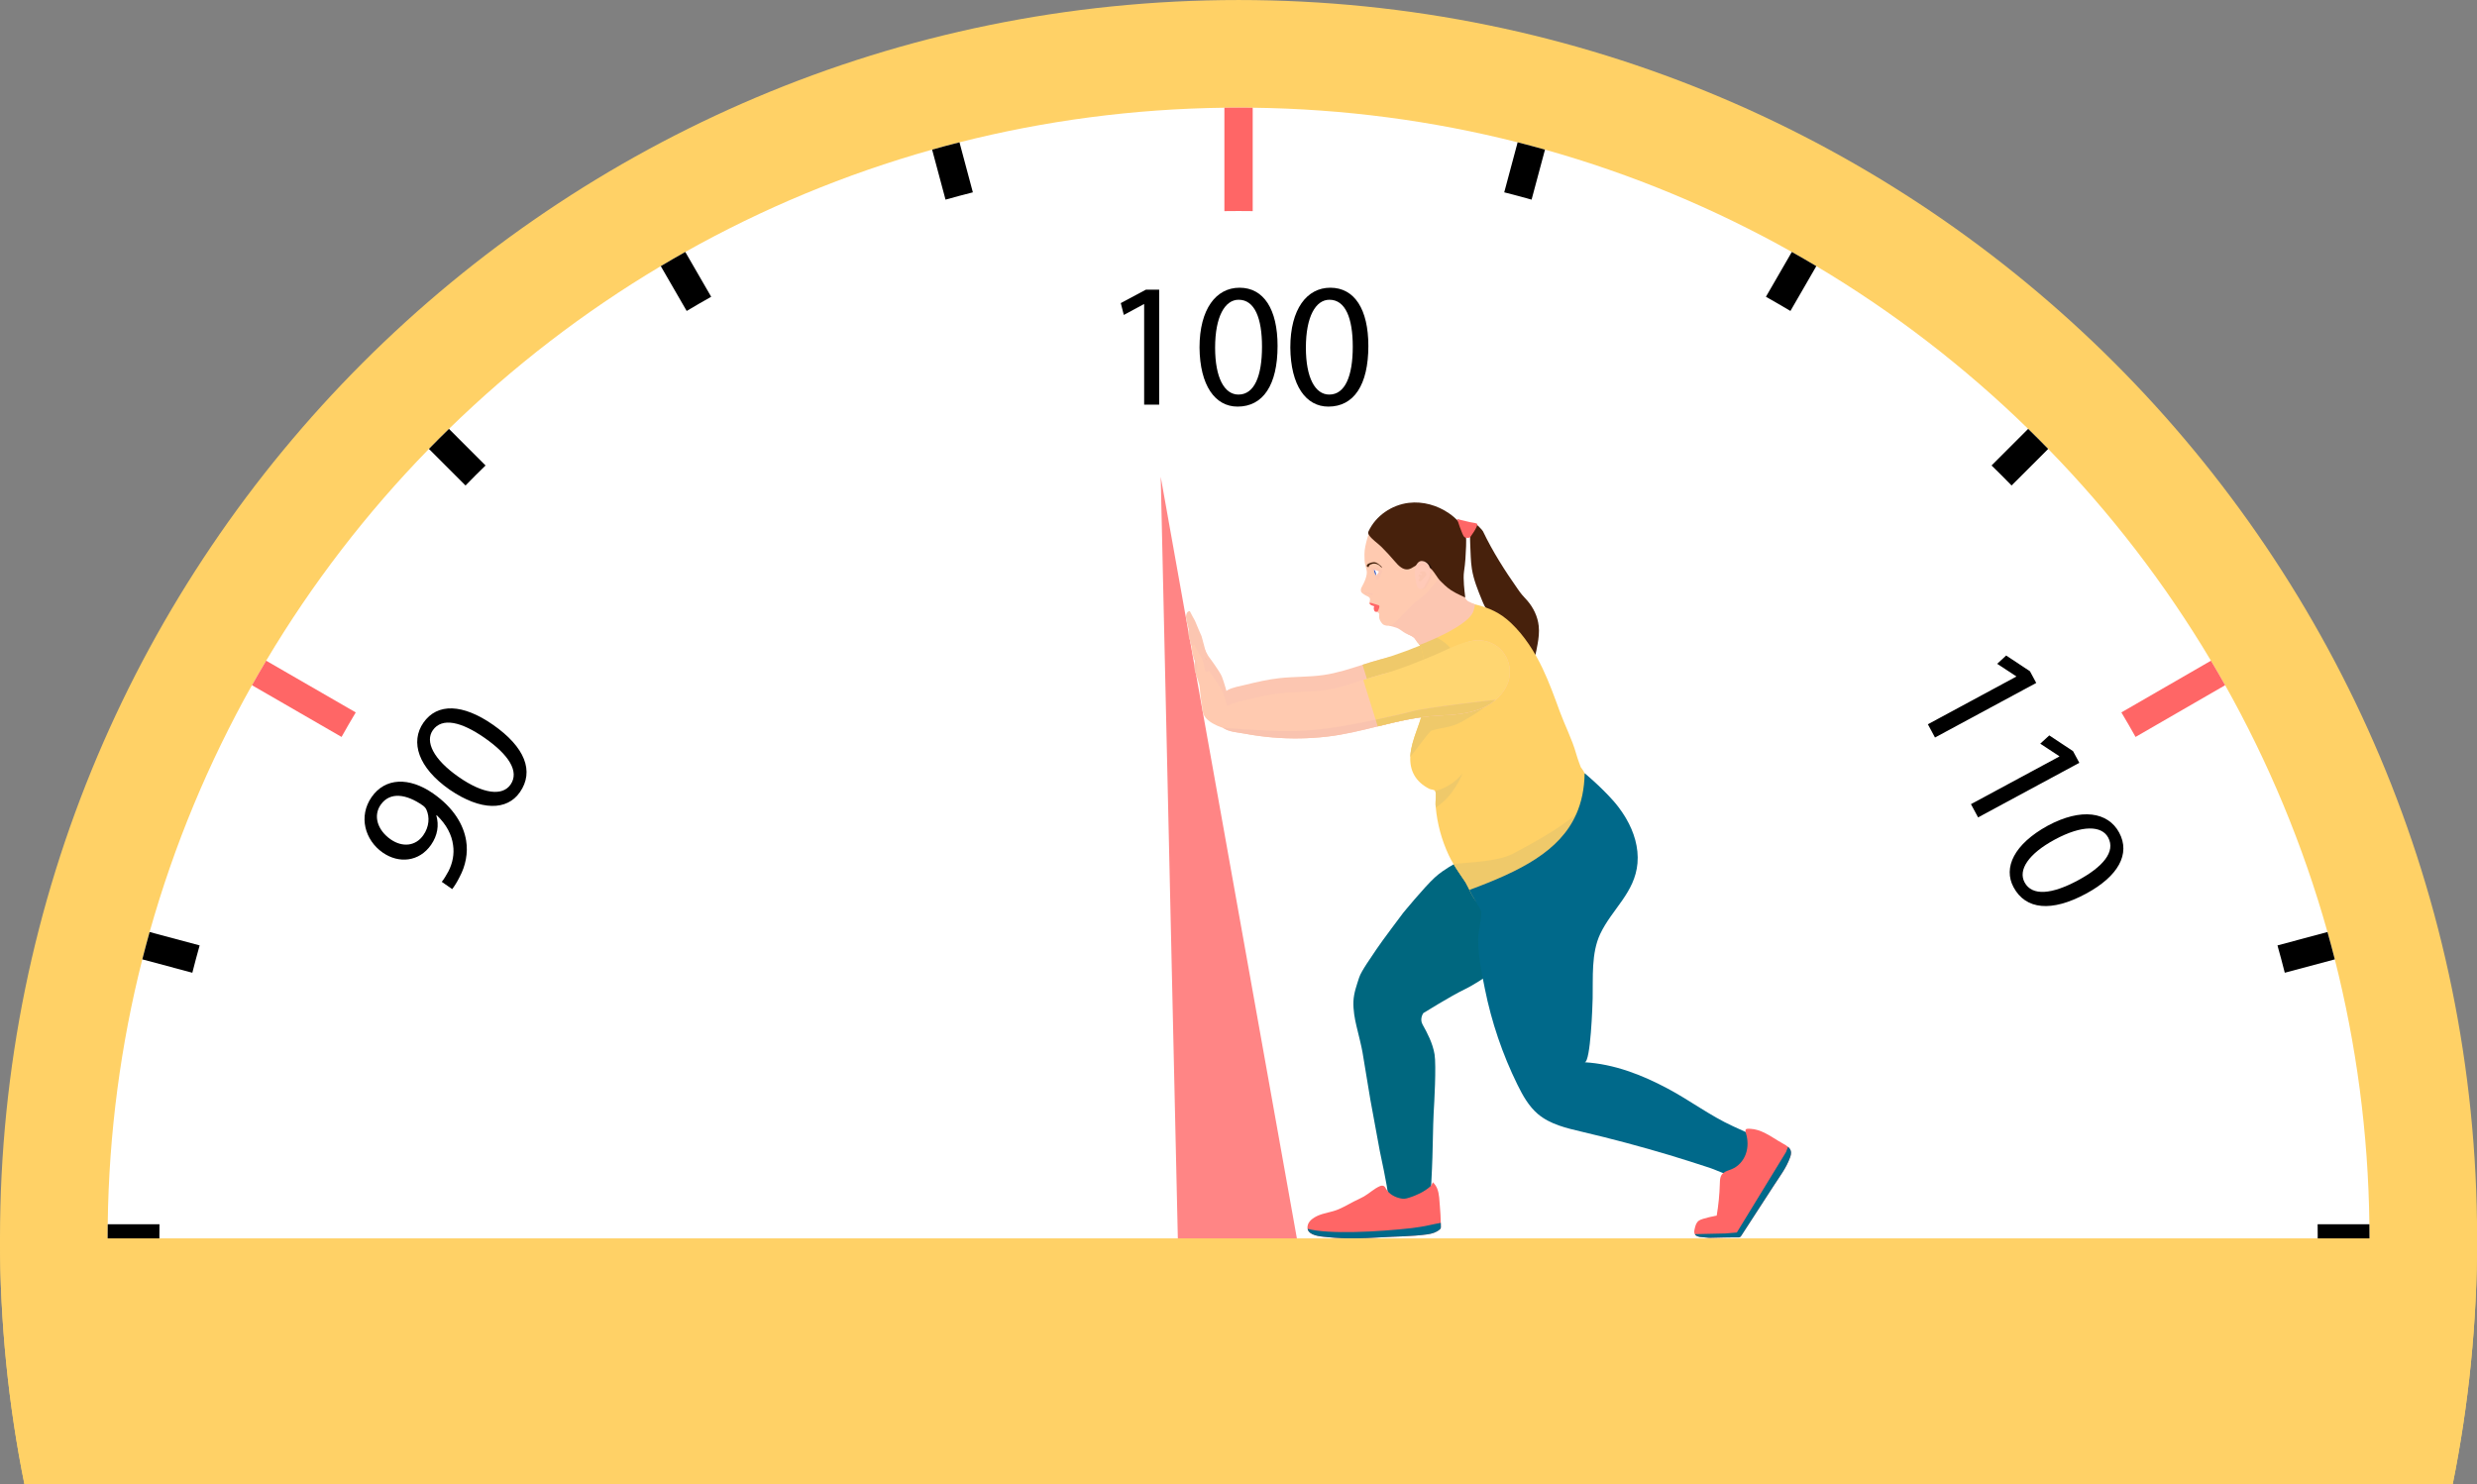<?xml version="1.0" encoding="UTF-8"?><svg xmlns="http://www.w3.org/2000/svg" xmlns:xlink="http://www.w3.org/1999/xlink" height="290.6" preserveAspectRatio="xMidYMid meet" version="1.0" viewBox="0.0 0.0 484.9 290.6" width="484.9" zoomAndPan="magnify"><rect x="0.0" y="0.0" width="484.9" height="290.6" fill="#808080" stroke="none"/><defs><clipPath id="a"><path d="M 0 0 L 484.922 0 L 484.922 290.648 L 0 290.648 Z M 0 0"/></clipPath><clipPath id="b"><path d="M 21 21 L 464 21 L 464 290.648 L 21 290.648 Z M 21 21"/></clipPath><clipPath id="c"><path d="M 0 242 L 484.922 242 L 484.922 290.648 L 0 290.648 Z M 0 242"/></clipPath></defs><g><g clip-path="url(#a)"><path d="M 242.461 0.004 C 108.555 0.004 0 108.559 0 242.465 C 0 258.965 1.648 275.078 4.789 290.648 L 480.133 290.648 C 483.273 275.078 484.922 258.965 484.922 242.465 C 484.922 108.559 376.367 0.004 242.461 0.004" fill="#ffd166"/></g><g clip-path="url(#b)"><path d="M 463.852 242.465 C 463.852 243.391 463.848 244.312 463.836 245.234 C 463.645 260.812 461.844 276.008 458.594 290.648 L 26.328 290.648 C 23.078 276.008 21.277 260.812 21.086 245.234 C 21.074 244.312 21.07 243.391 21.07 242.465 C 21.07 241.539 21.074 240.613 21.086 239.691 C 21.305 221.816 23.645 204.449 27.859 187.832 C 28.316 186.039 28.793 184.254 29.289 182.477 C 34.074 165.453 40.84 149.258 49.324 134.156 C 50.23 132.547 51.156 130.945 52.102 129.359 C 61.074 114.285 71.789 100.371 83.965 87.891 C 85.254 86.566 86.562 85.258 87.887 83.969 C 100.367 71.793 114.281 61.078 129.355 52.105 C 130.941 51.16 132.543 50.234 134.152 49.328 C 149.254 40.844 165.449 34.078 182.473 29.297 C 184.25 28.797 186.035 28.32 187.828 27.863 C 204.445 23.648 221.812 21.309 239.688 21.09 C 240.609 21.078 241.535 21.07 242.461 21.07 C 243.387 21.07 244.309 21.078 245.23 21.09 C 263.109 21.309 280.477 23.648 297.094 27.863 C 298.887 28.32 300.672 28.797 302.449 29.297 C 319.473 34.078 335.668 40.844 350.77 49.328 C 352.379 50.234 353.98 51.16 355.566 52.105 C 370.637 61.078 384.555 71.793 397.035 83.969 C 398.359 85.258 399.668 86.566 400.957 87.891 C 413.133 100.371 423.848 114.285 432.82 129.359 C 433.766 130.945 434.691 132.547 435.598 134.156 C 444.082 149.258 450.848 165.453 455.629 182.477 C 456.129 184.254 456.605 186.039 457.062 187.832 C 461.277 204.449 463.617 221.816 463.836 239.691 C 463.848 240.613 463.852 241.539 463.852 242.465" fill="#fff"/></g><g><path d="M 227.223 93.355 L 230.742 249.863 L 255.074 249.148 Z M 227.223 93.355" fill="#ff8585"/></g><g><path d="M 241.477 137.531 C 241.445 137.68 239.203 139.215 239.203 139.215 C 239.203 139.215 236.367 138.828 235.598 136.703 C 234.828 134.574 234.801 132.215 234.695 131.461 C 234.594 130.707 233.867 129.008 233.867 129.008 L 236.09 128.27 L 236.488 128.363 C 236.488 128.363 238.789 131.445 239.203 132.48 C 239.617 133.512 240.234 135.801 240.234 135.801 L 241.477 137.531" fill="#fcc6b1"/></g><g><path d="M 234.414 129.547 C 234.379 129.527 233.883 129.406 233.762 129.09 C 233.641 128.773 233.352 127.977 233.418 127.352 C 233.484 126.727 233.59 125.594 233.539 125.328 C 233.492 125.062 232.66 123.223 232.629 122.977 C 232.594 122.727 232.133 121.086 232.172 120.688 C 232.211 120.289 232.352 119.922 232.527 119.789 C 232.703 119.656 232.914 119.645 232.914 119.645 C 232.914 119.645 233.32 120.395 233.473 120.719 C 233.629 121.047 233.918 121.441 234.027 121.773 C 234.141 122.105 235.219 124.57 235.219 124.57 C 235.219 124.57 236.133 127.867 236.09 127.922 C 236.047 127.977 234.805 129.172 234.793 129.219 C 234.781 129.262 234.414 129.547 234.414 129.547" fill="#fcc6b1"/></g><g><path d="M 234.348 129.207 L 234.066 129.438 C 234.066 129.438 233.75 128.496 233.785 127.777 C 233.816 127.059 233.684 126.359 233.539 125.727 C 233.398 125.098 232.965 123.367 232.664 122.535 C 232.367 121.707 232.211 121.152 232.477 120.719 C 232.742 120.289 232.926 120.422 232.941 120.426 C 232.961 120.434 233.184 120.93 233.344 121.316 C 233.508 121.707 233.797 122.145 234.016 122.555 C 234.238 122.965 235.191 124.867 235.191 124.867 C 235.191 124.867 235.652 126.773 235.723 126.902 C 235.797 127.031 236.488 128.348 236.488 128.363 C 236.488 128.383 234.348 129.207 234.348 129.207" fill="#fcc6b1"/></g><g><path d="M 295.414 129.004 C 295.199 131.969 292.832 134.426 290.117 135.621 C 287.398 136.816 284.355 136.992 281.391 137.141 C 277.352 137.348 273.457 138.293 269.555 139.254 C 266.27 140.059 262.98 140.875 259.594 141.262 C 256.07 141.664 252.504 141.719 248.969 141.418 C 247.129 141.262 245.301 141.012 243.488 140.668 C 241.566 140.305 237.695 140.262 238.918 137.184 C 239.266 136.309 239.469 135.609 240.281 135.137 C 241.23 134.582 242.84 134.312 243.914 134.051 C 246.07 133.52 248.238 133.02 250.441 132.777 C 253.336 132.453 256.273 132.578 259.156 132.152 C 261.738 131.773 264.23 130.961 266.727 130.16 C 267.898 129.785 269.074 129.414 270.266 129.094 C 273.629 128.188 277.184 127.73 280.422 126.406 C 283.184 125.277 285.406 122.832 288.457 122.434 C 290.266 122.195 292.168 122.812 293.496 124.066 C 294.82 125.32 295.547 127.184 295.414 129.004" fill="#fcc6b1"/></g><g><path d="M 234.523 125.277 C 234.133 124.672 233.703 124.082 233.43 123.418 C 233.207 123.359 232.977 123.543 232.906 123.762 C 232.836 123.984 232.883 124.223 232.945 124.445 C 233.078 124.926 233.273 125.395 233.52 125.828 C 233.707 126.16 233.926 126.477 234.047 126.836 C 234.219 127.344 234.184 127.891 234.113 128.414 C 234.074 128.723 233.949 129.336 234.141 129.617 C 234.293 129.848 236.188 129.152 236.188 129.152 C 236.125 129.176 235.715 128.336 235.68 128.242 C 235.496 127.789 235.449 127.301 235.312 126.836 C 235.141 126.273 234.844 125.77 234.523 125.277" fill="#efbda5"/></g><g><path d="M 295.414 129.004 C 295.199 131.969 292.832 134.426 290.117 135.621 C 287.398 136.816 284.355 136.992 281.391 137.141 C 277.352 137.348 273.457 138.293 269.555 139.254 L 266.727 130.16 C 267.898 129.785 269.074 129.414 270.266 129.094 C 273.629 128.188 277 126.801 280.238 125.477 C 282.996 124.348 285.406 122.832 288.457 122.434 C 290.266 122.195 292.168 122.812 293.496 124.066 C 294.82 125.32 295.547 127.184 295.414 129.004" fill="#efc96a"/></g><g><path d="M 300.992 126.16 C 300.992 126.168 300.988 126.176 300.988 126.184 C 300.945 126.43 300.605 128.344 300.5 128.281 C 299.086 127.426 298.246 126.191 297.273 124.902 C 296.086 123.324 294.738 121.816 293.035 120.777 C 292.438 120.41 291.789 120.098 291.297 119.598 C 291.016 119.309 290.797 118.977 290.609 118.621 C 290.434 118.285 290.285 117.926 290.141 117.574 C 289.312 115.562 288.477 113.531 288.137 111.383 C 287.887 109.82 287.906 108.23 287.816 106.656 C 287.777 105.957 287.738 105.078 287.887 104.41 C 287.988 103.977 288.027 103.605 288.191 103.188 L 289.02 102.648 C 289.02 102.648 290.141 103.672 290.312 104.027 C 292.203 107.992 294.617 111.773 297.141 115.359 C 297.398 115.73 297.66 116.098 297.949 116.441 C 298.281 116.84 298.648 117.203 298.988 117.594 C 300.188 118.984 301.02 120.719 301.219 122.547 C 301.352 123.758 301.211 124.973 300.992 126.16" fill="#47210c"/></g><g><path d="M 297.672 175.625 L 291.527 190.754 C 291.527 190.754 289.891 191.98 287.859 193.105 C 287.637 193.23 287.406 193.352 287.176 193.473 C 286.984 193.574 286.789 193.668 286.594 193.766 C 284.023 195.008 278.645 198.344 278.645 198.344 C 278.645 198.344 277.832 199.445 278.496 200.617 C 279.352 202.125 280.477 204.254 280.832 206.438 C 281.184 208.625 280.77 216.102 280.652 217.93 C 280.535 219.766 280.445 227.004 280.328 228.773 C 280.211 230.547 280.098 234.527 280.031 234.625 C 278.512 236.855 271.688 235.238 271.703 233.969 C 271.719 232.695 270.105 225.422 270.105 225.332 C 270.105 225.242 268.262 215.305 268.262 215.305 C 268.262 215.305 266.887 207.031 266.723 206.012 C 266.562 204.992 265.867 202.23 265.543 200.887 C 265.215 199.539 264.879 197.711 264.949 196.039 C 265.023 194.371 265.629 192.773 266.059 191.414 C 266.488 190.055 268.645 187.117 269.484 185.816 C 270.328 184.516 274.656 178.77 274.656 178.77 C 274.656 178.77 278.809 173.703 280.848 171.828 C 281.32 171.391 281.844 170.98 282.367 170.609 C 284.086 169.387 285.797 168.578 285.797 168.578 L 290.137 169.156 L 297.672 175.625" fill="#00677f"/></g><g><path d="M 310.789 154.383 C 310.504 156.383 309.977 158.941 309.363 161.57 C 307.887 167.918 305.926 174.664 305.785 174.875 C 305.52 175.273 293.152 177.07 293.152 177.07 C 293.152 177.07 289.262 176.602 289.25 176.598 C 288.625 176.523 287.293 173.359 286.918 172.797 C 286.918 172.797 286.918 172.793 286.914 172.789 C 286.867 172.719 286.82 172.648 286.773 172.578 C 286.008 171.43 285.227 170.332 284.531 169.16 C 284.191 168.59 283.871 168 283.582 167.379 C 282.215 164.453 281.355 161.289 281.066 158.074 C 281.047 157.879 281.031 157.68 281.02 157.484 C 280.98 156.93 281.242 155.305 280.945 154.875 C 280.719 154.543 280.148 154.625 279.805 154.449 C 277.137 153.078 275.961 150.953 276.078 148.188 C 276.094 147.719 276.152 147.234 276.246 146.73 C 276.312 146.355 276.398 145.984 276.496 145.617 C 276.98 143.781 277.758 142.016 278.285 140.184 C 278.297 140.148 278.305 140.121 278.312 140.09 C 278.535 139.301 278.711 138.477 278.844 137.629 C 278.996 136.66 279.086 135.668 279.121 134.664 C 279.219 132.031 278.922 129.336 278.25 126.953 C 278.129 126.531 277.883 126.176 277.68 125.934 L 277.676 125.934 C 277.504 125.727 277.359 125.605 277.359 125.605 L 277.414 125.484 L 278.223 123.605 L 279.188 121.367 L 279.98 119.52 L 281.875 119.164 L 287.656 118.074 C 288.039 118.156 288.414 118.242 288.773 118.332 C 291.504 119.004 293.645 119.926 295.824 122 C 298.457 124.504 300.438 127.637 301.988 130.898 C 303.281 133.621 304.305 136.453 305.336 139.281 C 306.34 142.031 307.766 144.766 308.551 147.574 C 308.859 148.68 309.461 150.219 309.461 150.219 C 309.461 150.219 311.109 152.129 310.789 154.383" fill="#ffd166"/></g><g><path d="M 283.488 134.012 C 282.93 134.223 280.914 134.473 279.121 134.664 C 279.219 132.031 278.922 129.336 278.25 126.953 C 278.129 126.531 277.883 126.176 277.68 125.934 L 277.676 125.934 C 277.504 125.727 277.359 125.605 277.359 125.605 L 277.414 125.484 L 278.223 123.605 C 280.594 124.328 283.73 125.637 285.039 128.605 C 286.859 132.727 284.555 133.613 283.488 134.012" fill="#efc96a"/></g><g><path d="M 309.363 161.57 C 307.887 167.918 289.262 176.602 289.25 176.598 C 288.625 176.523 287.293 173.359 286.918 172.797 C 286.918 172.797 286.918 172.793 286.914 172.789 C 286.867 172.719 286.82 172.648 286.773 172.578 C 286.008 171.43 285.227 170.332 284.531 169.16 C 287.773 168.816 293.094 168.734 296.141 167.16 C 305.402 162.375 308.574 159.402 308.574 159.402 C 308.574 159.402 308.93 160.266 309.363 161.57" fill="#efc96a"/></g><g><path d="M 288.773 118.332 C 288.703 118.699 288.598 119.121 288.453 119.609 C 287.898 121.469 284.164 123.512 281.301 124.84 C 279.426 125.707 277.926 126.266 277.926 126.266 L 277.676 125.934 C 277.504 125.727 277.359 125.605 277.359 125.605 C 277.359 125.605 277.359 125.605 277.004 125.09 C 276.695 124.641 276.125 124.422 275.613 124.203 C 275.98 123.914 276.387 123.594 276.812 123.258 C 277.578 122.648 278.406 121.992 279.188 121.367 C 280.289 120.484 281.289 119.668 281.875 119.164 C 282.156 118.922 282.344 118.75 282.398 118.68 C 282.648 118.344 284.93 117.414 286.668 116.742 C 286.672 116.758 286.68 116.777 286.684 116.793 C 286.695 116.82 286.703 116.848 286.715 116.875 C 287.031 117.723 287.781 117.891 287.781 117.891 C 287.781 117.891 288.414 118.242 288.773 118.332" fill="#fcc6b1"/></g><g><path d="M 339.652 230.223 C 339.148 230.223 338.586 230.098 338.004 229.91 C 336.844 229.547 335.617 228.945 334.68 228.645 C 332.066 227.793 329.449 226.945 326.816 226.156 C 321.16 224.465 315.457 222.941 309.711 221.594 C 306.664 220.879 303.48 220.148 301.086 218.137 C 299.281 216.613 298.098 214.492 297.055 212.371 C 294.129 206.43 291.984 200.098 290.68 193.605 C 290.055 190.504 289.359 187.148 289.375 183.977 C 289.383 182.203 289.992 180.406 289.988 178.637 C 289.988 178.449 289.785 178.031 289.496 177.523 C 289.164 176.938 288.719 176.23 288.355 175.617 C 287.914 174.871 287.66 174.238 287.66 174.238 C 297.617 170.555 305.352 166.688 308.574 159.402 C 309.59 157.102 310.16 154.465 310.211 151.387 C 310.211 151.387 313.238 153.871 315.84 156.805 C 317.281 158.434 318.133 159.922 318.32 160.238 C 319.879 162.883 320.824 165.961 320.555 169.016 C 320.047 174.773 315.574 177.977 313.27 182.836 C 311.48 186.605 311.867 191.375 311.781 195.453 C 311.758 196.574 311.395 208.047 310.207 207.98 C 315.973 208.32 321.434 210.441 326.48 213.137 C 330.82 215.445 334.781 218.457 339.238 220.496 C 339.258 220.504 342.871 222.156 342.871 222.156 C 344.023 226.676 339.742 230.223 339.652 230.223" fill="#00698a"/></g><g><path d="M 287.656 118.074 C 287.133 118.27 286.609 118.453 286.09 118.656 C 285.18 119.012 284.32 119.59 283.445 120.035 C 282.922 120.301 282.395 120.559 281.898 120.871 C 280.812 121.555 279.91 122.477 279.039 123.41 C 278.934 123.527 278.828 123.645 278.723 123.766 C 278.422 124.113 278.141 124.477 277.871 124.855 C 277.84 124.898 277.539 125.281 277.414 125.484 C 277.371 125.547 277.352 125.594 277.359 125.605 C 277.359 125.605 277.359 125.605 277.004 125.09 C 276.695 124.641 276.125 124.422 275.613 124.203 C 275.496 124.156 275.387 124.109 275.281 124.059 C 274.586 123.723 274.094 123.16 273.348 122.902 C 272.879 122.742 272.395 122.613 271.91 122.504 C 271.91 122.504 271.875 122.387 271.828 122.234 C 271.746 121.965 271.629 121.59 271.598 121.559 L 280.727 113.094 L 281.789 111.75 L 284.492 114.055 C 284.492 114.055 286.32 115.809 286.668 116.742 C 286.672 116.758 286.68 116.777 286.684 116.793 C 286.695 116.82 286.703 116.848 286.715 116.875 C 287.023 117.734 287.656 118.074 287.656 118.074" fill="#fcc6b1"/></g><g><path d="M 292.617 136.316 C 292.559 136.672 291.254 138.562 285.992 141.391 C 283.953 142.488 282.547 142.359 280.254 143.031 C 279.777 143.172 277.434 146.59 276.078 148.188 C 276.094 147.719 276.152 147.234 276.246 146.73 C 276.312 146.355 276.398 145.984 276.496 145.617 C 276.98 143.781 277.758 142.016 278.285 140.184 C 278.297 140.148 278.305 140.121 278.312 140.09 C 278.535 139.301 278.711 138.477 278.844 137.629 C 281.141 136.711 283.586 135.863 284.613 135.945 C 286.797 136.125 292.617 136.316 292.617 136.316" fill="#efc96a"/></g><g><path d="M 269.664 104.477 L 268.102 104.41 C 268.102 104.41 267.891 104.52 267.648 105.441 C 267.402 106.359 267.082 107.566 267.105 108.574 C 267.129 109.582 267.113 110.035 267.27 110.621 C 267.426 111.211 267.652 111.82 267.547 112.418 C 267.438 113.016 267.293 113.504 266.961 114.191 C 266.629 114.879 266.406 115.18 266.406 115.41 C 266.406 115.645 266.363 115.902 266.738 116.191 C 267.113 116.477 267.488 116.656 267.5 116.656 C 267.512 116.656 268.004 116.863 268.109 117.051 C 268.215 117.238 268.219 117.406 268.164 117.629 C 268.109 117.855 268.047 117.977 268.098 118.113 C 268.148 118.246 268.879 118.52 268.879 118.52 C 268.879 118.52 269.539 119.051 269.539 119.07 C 269.539 119.09 269.508 119.793 269.508 119.793 C 269.508 119.793 269.934 119.957 269.988 120.172 C 270.043 120.387 269.906 120.824 270.047 121.203 C 270.184 121.586 270.516 122.098 270.773 122.27 C 271.035 122.438 271.461 122.5 271.461 122.5 C 271.461 122.5 272.223 122.586 272.633 122.27 C 273.984 121.223 276.312 118.324 277.676 117.395 C 279.633 116.062 282.574 112.531 282.516 111.176 C 282.461 109.898 279.699 107.336 279.699 107.336 L 269.664 104.477" fill="#ffcab0"/></g><g><path d="M 268.355 111.234 C 268.355 111.234 269.109 112.539 269.285 113.051 C 269.465 113.559 269.617 113.602 269.754 113.539 C 270.043 113.402 270.676 111.734 270.676 111.734 C 270.676 111.734 269.766 111.238 269.453 111.176 C 269.16 111.113 268.355 111.234 268.355 111.234" fill="#fcc6b1"/></g><g><path d="M 269.852 118.91 L 270.031 118.723 C 270.031 118.723 270.051 118.562 269.852 118.488 C 269.652 118.41 268.598 118.102 268.598 118.102 C 268.598 118.102 268.27 117.984 268.16 118.031 C 268.051 118.082 268.074 118.223 268.312 118.414 C 268.547 118.605 269.25 118.738 269.281 118.758 C 269.316 118.773 269.852 118.91 269.852 118.91" fill="#f66"/></g><g><path d="M 277.492 110.977 C 277.621 110.605 277.926 110.125 278.297 109.961 C 278.438 109.898 278.59 109.879 278.742 109.883 C 279.273 109.898 279.77 110.234 280.047 110.691 C 280.457 111.363 280.391 112.211 280.207 112.941 C 280.074 113.465 279.762 113.848 279.52 114.316 C 279.422 114.508 279.344 114.711 279.227 114.891 C 278.984 115.266 278.375 115.535 278.004 115.16 C 277.871 115.027 277.801 114.848 277.742 114.668 C 277.637 114.34 277.566 114.004 277.504 113.664 C 277.355 112.84 277.266 111.984 277.441 111.168 C 277.453 111.102 277.473 111.039 277.492 110.977" fill="#fcc6b1"/></g><g><path d="M 267.98 104.73 C 267.84 104.512 267.789 104.285 267.891 104.062 C 269.293 100.992 272.438 98.852 275.785 98.453 C 278.555 98.121 281.395 98.934 283.676 100.512 C 285.043 101.457 286.535 102.926 286.895 104.613 C 287.051 105.363 287.031 106.133 287.004 106.898 C 286.945 108.562 286.855 110.227 286.602 111.871 C 286.379 113.348 286.711 115.855 286.809 116.688 C 286.832 116.863 286.789 116.992 286.789 116.992 C 286.789 116.992 286.695 116.938 286.664 116.914 C 286.559 116.82 285.219 116.305 284.094 115.578 C 283.121 114.949 282.352 114.102 282.195 113.969 C 281.254 113.152 280.734 111.684 279.699 110.992 C 279.219 110.676 278.68 110.359 278.102 110.398 C 277.199 110.457 276.531 111.348 275.637 111.473 C 274.586 111.617 273.723 110.703 273.035 109.895 C 272.207 108.918 271.336 107.98 270.434 107.074 C 269.688 106.332 268.539 105.609 267.98 104.73" fill="#47210c"/></g><g><path d="M 280.312 111.414 C 280.266 111.16 280.184 110.914 280.047 110.691 C 279.77 110.234 279.273 109.898 278.742 109.883 C 278.59 109.879 278.438 109.898 278.297 109.961 C 278.086 110.055 277.898 110.246 277.75 110.465 C 277.863 110.43 277.98 110.406 278.102 110.398 C 278.68 110.359 279.219 110.676 279.699 110.992 C 279.906 111.133 280.109 111.273 280.312 111.414" fill="#2b1407"/></g><g><path d="M 268.062 110.703 C 268.035 110.734 268.012 110.773 267.996 110.812 C 267.965 110.879 267.949 110.953 267.914 111.016 C 267.906 111.023 267.898 111.035 267.887 111.043 C 267.875 111.047 267.859 111.043 267.844 111.039 C 267.746 111.012 267.656 110.953 267.59 110.879 C 267.57 110.859 267.555 110.836 267.547 110.809 C 267.539 110.781 267.547 110.75 267.555 110.723 C 267.598 110.598 267.691 110.492 267.797 110.418 C 267.906 110.344 268.031 110.297 268.152 110.25 C 268.395 110.16 268.645 110.086 268.902 110.074 C 269.289 110.055 269.586 110.23 269.887 110.453 C 270.027 110.559 270.168 110.672 270.297 110.793 C 270.367 110.859 270.473 110.949 270.504 111.047 C 270.562 111.234 270.488 111.16 270.488 111.16 C 270.488 111.16 270.012 110.672 269.828 110.574 C 269.496 110.391 269.109 110.293 268.734 110.375 C 268.504 110.43 268.219 110.508 268.062 110.703" fill="#42210b"/></g><g><path d="M 277.121 110.934 C 277.25 110.559 277.555 110.078 277.93 109.914 C 278.066 109.855 278.223 109.836 278.371 109.84 C 278.906 109.855 279.402 110.191 279.68 110.645 C 280.086 111.316 280.02 112.164 279.836 112.898 C 279.707 113.418 279.395 113.805 279.148 114.273 C 279.051 114.461 278.973 114.664 278.859 114.848 C 278.617 115.223 278.004 115.492 277.637 115.117 C 277.504 114.98 277.43 114.801 277.375 114.621 C 277.266 114.297 277.195 113.957 277.137 113.617 C 276.984 112.793 276.895 111.941 277.07 111.121 C 277.086 111.055 277.102 110.992 277.121 110.934" fill="#ffcab8"/></g><g><path d="M 278.133 111.918 C 278.223 111.848 278.371 111.867 278.477 111.855 C 278.609 111.836 278.754 111.832 278.875 111.895 C 278.984 111.949 279.062 112.047 279.125 112.152 C 279.195 112.27 279.242 112.402 279.223 112.535 C 279.191 112.715 279.043 112.844 278.914 112.969 C 278.73 113.137 278.562 113.32 278.414 113.52 C 278.348 113.605 278.281 113.695 278.195 113.762 C 278.062 113.859 277.797 113.891 277.73 113.695 C 277.672 113.512 277.883 113.348 277.906 113.156 C 277.922 113 277.809 112.863 277.719 112.73 C 277.695 112.703 277.676 112.672 277.676 112.637 C 277.68 112.602 277.695 112.574 277.719 112.551 C 277.789 112.484 277.902 112.469 277.984 112.516 C 278.031 112.543 278.066 112.586 278.117 112.598 C 278.203 112.621 278.379 112.531 278.383 112.434 C 278.387 112.363 278.305 112.32 278.238 112.297 C 278.164 112.27 278.086 112.242 278.012 112.219 C 277.988 112.211 277.957 112.195 277.957 112.168 C 277.957 112.156 277.965 112.145 277.973 112.137 C 278.008 112.086 278.043 112.035 278.078 111.984 C 278.09 111.965 278.105 111.941 278.125 111.926 C 278.129 111.922 278.129 111.918 278.133 111.918" fill="#fcc6b1"/></g><g><path d="M 277.523 111.383 C 277.59 111.152 277.707 110.934 277.867 110.746 C 277.945 110.652 278.039 110.57 278.145 110.504 C 278.25 110.438 278.371 110.387 278.5 110.379 C 278.629 110.371 278.758 110.406 278.867 110.469 C 278.977 110.527 279.074 110.605 279.16 110.691 C 279.328 110.867 279.477 111.066 279.559 111.293 C 279.504 111.188 279.434 111.09 279.355 111 C 279.281 110.906 279.199 110.82 279.113 110.742 C 279.023 110.664 278.93 110.594 278.828 110.543 C 278.727 110.488 278.613 110.461 278.504 110.469 C 278.398 110.473 278.285 110.516 278.188 110.574 C 278.09 110.633 278 110.711 277.918 110.793 C 277.836 110.875 277.762 110.973 277.699 111.07 C 277.629 111.168 277.574 111.273 277.523 111.383" fill="#ffbfae"/></g><g><path d="M 269.934 111.934 C 269.914 112.031 269.477 112.676 269.375 112.664 C 269.375 112.664 269.371 112.664 269.371 112.66 C 269.367 112.66 269.367 112.66 269.367 112.66 C 269.34 112.641 269.195 112.438 269.109 112.188 C 269.102 112.172 269.098 112.152 269.094 112.137 C 269.012 111.871 268.973 111.578 268.977 111.539 C 268.977 111.535 268.977 111.535 268.977 111.535 C 268.992 111.535 269.957 111.832 269.934 111.934" fill="#fff"/></g><g><path d="M 269.375 112.664 C 269.375 112.664 269.371 112.664 269.371 112.66 C 269.367 112.66 269.367 112.66 269.367 112.66 C 269.34 112.641 269.195 112.438 269.109 112.188 C 269.102 112.172 269.098 112.152 269.094 112.137 C 269.012 111.871 268.973 111.578 268.977 111.539 C 268.977 111.535 268.977 111.535 268.977 111.535 C 269.141 111.656 269.285 111.914 269.348 112.23 C 269.379 112.383 269.391 112.531 269.375 112.664" fill="#274ec1"/></g><g><path d="M 287.742 105.25 C 287.742 105.25 289.234 103.285 289.191 102.652 C 289.172 102.387 288.469 102.387 287.676 102.215 C 286.562 101.977 285.246 101.617 285.246 101.617 C 285.246 101.617 286.266 104.852 286.664 105.148 C 287.066 105.441 287.742 105.25 287.742 105.25" fill="#f66"/></g><g><path d="M 270.047 118.727 C 270.047 118.727 269.832 118.645 269.594 118.629 C 269.367 118.613 269.113 118.66 269.113 118.66 C 268.988 118.66 268.961 118.852 268.941 118.945 C 268.898 119.141 268.941 119.363 269.023 119.547 C 269.051 119.605 269.086 119.668 269.137 119.711 C 269.254 119.809 269.461 119.816 269.594 119.754 C 269.734 119.691 269.793 119.531 269.848 119.402 C 269.949 119.148 270.008 119.023 270.047 118.727" fill="#f66"/></g><g><path d="M 267.426 116.234 C 267.309 116.227 267.191 116.203 267.086 116.152 C 267.07 116.145 267.059 116.133 267.059 116.121 C 267.062 116.113 267.07 116.109 267.074 116.102 C 267.156 116.047 267.25 116.012 267.348 115.996 C 267.477 115.977 267.605 116 267.734 116.02 C 268.066 116.074 268.402 116.129 268.734 116.184 C 268.77 116.191 268.809 116.199 268.824 116.23 C 268.875 116.324 268.645 116.438 268.582 116.453 C 268.453 116.488 268.32 116.445 268.207 116.387 C 268.102 116.328 268 116.262 267.879 116.238 C 267.793 116.223 267.703 116.234 267.613 116.238 C 267.551 116.242 267.488 116.242 267.426 116.234" fill="#fcc6b1"/></g><g><path d="M 350.402 226.672 C 349.684 228.652 348.434 230.281 347.301 232.031 C 345.176 235.32 343.051 238.613 340.906 241.891 C 340.828 242.016 340.742 242.141 340.609 242.211 C 340.488 242.273 340.344 242.273 340.203 242.273 C 339.379 242.277 338.555 242.277 337.73 242.277 C 336.73 242.277 335.73 242.277 334.73 242.277 C 334.824 242.035 334.922 241.797 335.012 241.559 C 335.301 240.812 335.566 240.07 335.773 239.305 C 335.895 238.875 335.992 238.441 336.066 237.992 C 336.414 235.945 336.617 233.875 336.676 231.805 C 336.688 231.367 336.691 230.922 336.812 230.504 C 337.023 229.766 337.555 229.461 338.164 229.223 C 338.426 229.117 338.699 229.027 338.973 228.922 C 340.273 228.406 341.281 227.27 341.754 225.961 C 342.23 224.645 342.195 223.176 341.781 221.844 C 341.707 221.602 341.68 221.426 341.699 221.301 C 341.75 220.965 342.113 220.977 342.711 221.012 C 343.656 221.066 344.582 221.379 345.43 221.793 C 346.656 222.391 347.766 223.207 348.965 223.863 C 349.324 224.062 349.711 224.27 350.023 224.539 C 350.297 224.773 350.508 225.051 350.586 225.398 C 350.68 225.824 350.551 226.266 350.402 226.672" fill="#f66"/></g><g><path d="M 338.117 242.25 L 337.73 242.277 L 337.691 242.277 L 334.586 242.352 C 334.586 242.352 332.738 242.184 332.691 242.168 C 332.645 242.152 332.02 242.023 331.855 241.742 C 331.832 241.703 331.809 241.668 331.789 241.633 C 331.664 241.41 331.609 241.215 331.738 240.652 C 331.82 240.297 331.895 239.953 332.043 239.645 C 332.164 239.391 332.336 239.16 332.605 238.969 C 333.195 238.543 336.066 237.992 336.066 237.992 L 336.66 239.223 L 337.758 241.5 L 338.117 242.25" fill="#f66"/></g><g><path d="M 282.062 240.215 C 282.062 240.305 282.062 240.398 282.027 240.484 C 281.988 240.578 281.914 240.648 281.84 240.715 C 281.176 241.297 280.293 241.555 279.418 241.676 C 276.398 242.09 273.32 242.07 270.285 242.262 C 266.879 242.477 263.449 242.594 260.047 242.234 C 258.984 242.121 256.879 242.047 256.184 241.07 C 256.168 241.047 256.152 241.023 256.137 241 C 256.062 240.875 256.008 240.734 255.98 240.59 C 255.922 240.312 255.949 240.008 256.047 239.738 C 256.203 239.305 256.523 238.938 256.891 238.656 C 258.059 237.75 259.57 237.52 260.961 237.141 C 262.457 236.73 263.711 235.906 265.082 235.215 C 265.723 234.887 266.395 234.609 267.016 234.25 C 268.078 233.637 268.992 232.727 270.125 232.238 C 270.379 232.129 270.691 232.086 270.93 232.234 C 271.129 232.359 271.234 232.59 271.352 232.793 C 271.934 233.793 273.043 234.398 274.18 234.633 C 274.418 234.68 274.66 234.715 274.906 234.703 C 275.18 234.688 275.449 234.617 275.711 234.535 C 276.117 234.414 276.516 234.273 276.91 234.117 C 277.641 233.828 278.355 233.473 279.016 233.039 C 279.336 232.832 279.652 232.605 279.934 232.352 C 280.062 232.234 280.176 232.102 280.266 231.953 C 280.297 231.898 280.523 231.5 280.473 231.453 C 280.848 231.797 281.145 232.223 281.34 232.691 C 281.781 233.77 281.777 235.129 281.879 236.273 C 281.969 237.324 282.027 238.375 282.051 239.426 C 282.055 239.688 282.059 239.949 282.062 240.215" fill="#f66"/></g><g><path d="M 241.625 140.496 C 241.598 140.645 240.262 142.766 240.262 142.766 C 240.262 142.766 236.316 141.852 235.551 139.723 C 235.32 139.09 235.355 138.379 235.234 137.75 C 234.953 136.273 234.918 134.953 234.848 134.426 C 234.781 133.957 234.516 133.172 234.332 132.668 C 234.223 132.363 234.172 132.121 234.172 132.121 L 236.238 131.234 L 236.637 131.332 C 236.637 131.332 238.938 134.41 239.352 135.445 C 239.766 136.48 240.387 138.77 240.387 138.77 L 241.625 140.496" fill="#ffcab0"/></g><g><path d="M 234.781 132.516 C 234.746 132.496 234.254 132.367 234.137 132.051 C 234.02 131.734 233.742 130.934 233.816 130.309 C 233.891 129.684 234.012 128.555 233.965 128.285 C 233.918 128.02 233.109 126.172 233.082 125.922 C 233.051 125.672 232.613 124.027 232.656 123.629 C 232.699 123.23 232.844 122.867 233.023 122.734 C 233.203 122.605 233.414 122.598 233.414 122.598 C 233.414 122.598 233.809 123.348 233.961 123.68 C 234.109 124.008 234.391 124.402 234.5 124.738 C 234.605 125.07 235.652 127.551 235.652 127.551 C 235.652 127.551 236.523 130.859 236.477 130.914 C 236.434 130.969 235.176 132.148 235.164 132.191 C 235.152 132.238 234.781 132.516 234.781 132.516" fill="#fcc6b1"/></g><g><path d="M 234.535 132.172 L 234.246 132.398 C 234.246 132.398 233.949 131.453 233.996 130.73 C 234.043 130.012 233.922 129.312 233.789 128.68 C 233.656 128.043 233.254 126.309 232.973 125.473 C 232.688 124.637 232.543 124.078 232.816 123.652 C 233.09 123.227 233.27 123.359 233.285 123.367 C 233.305 123.371 233.52 123.875 233.672 124.266 C 233.828 124.656 234.109 125.098 234.324 125.516 C 234.535 125.926 235.453 127.852 235.453 127.852 C 235.453 127.852 235.879 129.766 235.949 129.891 C 236.02 130.02 236.688 131.352 236.688 131.367 C 236.688 131.387 234.535 132.172 234.535 132.172" fill="#fcc6b1"/></g><g><path d="M 295.562 131.973 C 295.418 133.953 294.312 135.711 292.777 137.016 C 292.023 137.66 291.164 138.191 290.266 138.586 C 287.547 139.785 284.508 139.961 281.539 140.109 C 277.5 140.312 273.605 141.258 269.707 142.219 C 266.422 143.027 263.129 143.844 259.742 144.23 C 256.219 144.633 252.652 144.684 249.117 144.387 C 247.281 144.23 245.449 143.98 243.637 143.637 C 242.379 143.398 240.273 143.297 239.324 142.383 C 238.828 141.906 238.648 141.207 239.066 140.152 C 239.414 139.277 239.621 138.578 240.43 138.105 C 241.383 137.551 242.992 137.281 244.066 137.016 C 246.219 136.488 248.387 135.988 250.59 135.742 C 253.484 135.422 256.422 135.547 259.305 135.121 C 261.891 134.738 264.379 133.926 266.875 133.129 C 268.051 132.754 269.227 132.383 270.414 132.062 C 273.777 131.152 277.336 130.699 280.574 129.371 C 283.332 128.242 285.555 125.797 288.605 125.398 C 290.414 125.164 292.316 125.781 293.645 127.035 C 294.973 128.285 295.695 130.152 295.562 131.973" fill="#ffcab0"/></g><g><path d="M 234.852 128.141 C 234.488 127.52 234.09 126.91 233.848 126.234 C 233.625 126.164 233.387 126.336 233.305 126.551 C 233.223 126.77 233.262 127.012 233.312 127.234 C 233.426 127.723 233.598 128.199 233.82 128.645 C 233.992 128.984 234.199 129.312 234.305 129.676 C 234.449 130.191 234.391 130.734 234.297 131.254 C 234.242 131.562 234.129 132.172 234.301 132.461 C 234.445 132.699 236.336 132.086 236.336 132.086 C 236.27 132.109 235.898 131.25 235.867 131.156 C 235.707 130.695 235.684 130.203 235.566 129.73 C 235.422 129.164 235.148 128.648 234.852 128.141" fill="#ffcab0"/></g><g><path d="M 295.562 131.973 C 295.348 134.934 292.98 137.391 290.266 138.586 C 287.547 139.785 284.508 139.961 281.539 140.109 C 277.5 140.312 273.605 141.258 269.707 142.219 L 266.875 133.129 C 268.051 132.754 269.227 132.383 270.414 132.062 C 273.777 131.152 277.148 129.77 280.387 128.441 C 283.145 127.312 285.555 125.797 288.605 125.398 C 290.414 125.164 292.316 125.781 293.645 127.035 C 294.973 128.285 295.695 130.152 295.562 131.973" fill="#ffd671"/></g><g><path d="M 286.324 151.387 C 286.297 151.469 284.539 156.016 281.066 158.074 C 281.047 157.879 281.031 157.68 281.02 157.484 C 280.98 156.93 281.242 155.305 280.945 154.875 C 280.945 154.875 284.152 154.219 286.324 151.387" fill="#efc96a"/></g><g><path d="M 282.062 240.215 C 282.062 240.305 282.062 240.398 282.027 240.484 C 281.988 240.578 281.914 240.648 281.84 240.715 C 281.176 241.297 280.293 241.555 279.418 241.676 C 276.398 242.09 273.32 242.07 270.285 242.262 C 266.879 242.477 263.449 242.594 260.047 242.234 C 258.984 242.121 256.879 242.047 256.184 241.07 C 256.168 241.047 256.152 241.023 256.137 241 C 256.062 240.875 256.008 240.734 255.98 240.59 C 260.09 241.703 269.836 241.191 276.414 240.445 C 278.93 240.156 280.922 239.586 282.051 239.426 C 282.055 239.688 282.059 239.949 282.062 240.215" fill="#00698a"/></g><g><path d="M 350.402 226.672 C 349.684 228.652 348.434 230.281 347.301 232.031 C 345.176 235.32 343.051 238.613 340.906 241.891 C 340.828 242.016 340.742 242.141 340.609 242.211 C 340.488 242.273 340.344 242.273 340.203 242.273 C 339.379 242.277 338.555 242.277 337.73 242.277 L 337.691 242.277 L 334.586 242.352 C 334.586 242.352 332.738 242.184 332.691 242.168 C 332.645 242.152 332.02 242.023 331.855 241.742 C 331.832 241.703 331.809 241.668 331.789 241.633 L 335.012 241.559 L 337.758 241.5 L 340.004 241.312 L 349.637 225.555 L 350.023 224.539 C 350.297 224.773 350.508 225.051 350.586 225.398 C 350.68 225.824 350.551 226.266 350.402 226.672" fill="#00698a"/></g><g><path d="M 292.777 137.016 C 292.023 137.66 291.164 138.191 290.266 138.586 C 287.547 139.785 284.508 139.961 281.539 140.109 C 277.5 140.312 273.605 141.258 269.707 142.219 C 266.422 143.027 263.129 143.844 259.742 144.23 C 256.219 144.633 252.652 144.684 249.117 144.387 C 247.281 144.23 245.449 143.98 243.637 143.637 C 242.465 143.414 240.555 143.305 239.531 142.555 C 239.488 142.523 239.324 142.496 239.281 142.473 C 239.246 142.457 246.711 143.148 252.32 143.156 C 256.676 143.16 260.879 142.477 262.66 142.18 C 267.094 141.441 273.828 139.996 276.496 139.254 C 279.164 138.512 292.777 137.016 292.777 137.016" fill="#f9c3af"/></g><g><path d="M 290.664 138.398 C 290.73 138.367 290.797 138.332 290.863 138.301 C 290.902 138.281 290.938 138.262 290.973 138.242 C 291.051 138.199 291.129 138.156 291.207 138.113 C 291.227 138.102 291.246 138.09 291.266 138.078 C 291.359 138.027 291.449 137.973 291.543 137.914 C 291.574 137.895 291.605 137.875 291.637 137.855 C 291.703 137.812 291.77 137.77 291.836 137.727 C 291.863 137.707 291.895 137.688 291.922 137.664 C 292.012 137.605 292.098 137.547 292.184 137.484 C 292.188 137.48 292.191 137.477 292.195 137.473 C 292.293 137.406 292.387 137.332 292.477 137.262 C 292.492 137.25 292.504 137.238 292.516 137.23 C 292.598 137.164 292.68 137.098 292.762 137.027 C 292.766 137.023 292.773 137.02 292.777 137.016 C 292.75 137.016 279.16 138.512 276.496 139.254 C 275.004 139.668 272.23 140.305 269.301 140.914 L 269.707 142.219 C 273.605 141.258 277.5 140.312 281.539 140.109 C 284.508 139.961 287.547 139.785 290.266 138.586 C 290.363 138.543 290.465 138.496 290.562 138.449 C 290.598 138.434 290.633 138.414 290.664 138.398" fill="#efc96a"/></g><g><path d="M 69.641 139.484 C 68.691 141.07 67.766 142.672 66.863 144.285 L 49.324 134.156 C 50.23 132.547 51.156 130.945 52.102 129.359 L 69.641 139.484" fill="#f66"/></g><g><path d="M 435.598 134.156 L 418.059 144.285 C 417.156 142.672 416.23 141.07 415.281 139.484 L 432.82 129.359 C 433.766 130.945 434.691 132.547 435.598 134.156" fill="#f66"/></g><g><path d="M 245.23 21.09 L 245.23 41.336 C 244.309 41.324 243.387 41.316 242.461 41.316 C 241.535 41.316 240.609 41.324 239.688 41.336 L 239.688 21.09 C 240.609 21.078 241.535 21.07 242.461 21.07 C 243.387 21.07 244.309 21.078 245.23 21.09" fill="#f66"/></g><g><path d="M 31.199 242.465 C 31.199 241.539 31.207 240.617 31.219 239.691 L 21.086 239.691 C 21.074 240.613 21.07 241.539 21.07 242.465 C 21.07 243.391 21.074 244.312 21.086 245.234 L 31.219 245.234 C 31.207 244.312 31.199 243.391 31.199 242.465" fill="inherit"/></g><g><path d="M 39.082 185.102 L 29.289 182.477 C 28.793 184.254 28.316 186.039 27.859 187.832 L 37.652 190.453 C 38.105 188.66 38.582 186.875 39.082 185.102" fill="inherit"/></g><g><path d="M 95.051 91.137 L 87.887 83.969 C 86.562 85.258 85.254 86.566 83.965 87.891 L 91.133 95.055 C 92.418 93.73 93.727 92.426 95.051 91.137" fill="inherit"/></g><g><path d="M 139.223 58.105 L 134.152 49.328 C 132.543 50.234 130.941 51.16 129.355 52.105 L 134.426 60.883 C 136.012 59.938 137.609 59.012 139.223 58.105" fill="inherit"/></g><g><path d="M 190.449 37.656 L 187.828 27.863 C 186.035 28.32 184.25 28.797 182.473 29.297 L 185.098 39.086 C 186.871 38.586 188.656 38.109 190.449 37.656" fill="inherit"/></g><g><path d="M 299.824 39.086 L 302.449 29.297 C 300.672 28.797 298.887 28.32 297.094 27.863 L 294.469 37.656 C 296.266 38.109 298.051 38.586 299.824 39.086" fill="inherit"/></g><g><path d="M 350.496 60.883 L 355.566 52.105 C 353.98 51.16 352.379 50.234 350.77 49.328 L 345.699 58.105 C 347.312 59.012 348.91 59.938 350.496 60.883" fill="inherit"/></g><g><path d="M 393.789 95.055 L 400.957 87.891 C 399.668 86.566 398.359 85.258 397.035 83.969 L 389.871 91.137 C 391.195 92.426 392.5 93.73 393.789 95.055" fill="inherit"/></g><g><path d="M 447.27 190.453 L 457.062 187.832 C 456.605 186.039 456.129 184.254 455.629 182.477 L 445.84 185.102 C 446.34 186.875 446.816 188.66 447.27 190.453" fill="inherit"/></g><g><path d="M 463.836 239.691 L 453.703 239.691 C 453.715 240.617 453.719 241.539 453.719 242.465 C 453.719 243.391 453.715 244.312 453.703 245.234 L 463.836 245.234 C 463.848 244.312 463.852 243.391 463.852 242.465 C 463.852 241.539 463.848 240.613 463.836 239.691" fill="inherit"/></g><g clip-path="url(#c)"><path d="M 484.922 242.465 C 484.922 258.965 483.273 275.078 480.133 290.648 L 4.789 290.648 C 1.648 275.078 0 258.965 0 242.465 L 484.922 242.465" fill="#ffd166"/></g><g><path d="M 223.98 59.555 L 223.91 59.555 L 219.996 61.664 L 219.406 59.344 L 224.324 56.711 L 226.922 56.711 L 226.922 79.23 L 223.98 79.23 L 223.98 59.555" fill="inherit"/></g><g><path d="M 237.871 68.074 C 237.871 73.93 239.672 77.254 242.441 77.254 C 245.562 77.254 247.051 73.617 247.051 67.867 C 247.051 62.324 245.629 58.688 242.477 58.688 C 239.812 58.688 237.871 61.941 237.871 68.074 Z M 250.098 67.73 C 250.098 75.383 247.258 79.609 242.27 79.609 C 237.871 79.609 234.891 75.488 234.82 68.039 C 234.82 60.488 238.078 56.332 242.652 56.332 C 247.398 56.332 250.098 60.559 250.098 67.73" fill="inherit"/></g><g><path d="M 255.641 68.074 C 255.641 73.93 257.441 77.254 260.215 77.254 C 263.332 77.254 264.82 73.617 264.82 67.867 C 264.82 62.324 263.402 58.688 260.25 58.688 C 257.582 58.688 255.641 61.941 255.641 68.074 Z M 267.871 67.73 C 267.871 75.383 265.031 79.609 260.043 79.609 C 255.641 79.609 252.664 75.488 252.594 68.039 C 252.594 60.488 255.852 56.332 260.422 56.332 C 265.168 56.332 267.871 60.559 267.871 67.73" fill="inherit"/></g><g><path d="M 394.719 132.465 L 394.688 132.406 L 390.969 129.965 L 392.73 128.344 L 397.383 131.422 L 398.617 133.711 L 378.797 144.398 L 377.402 141.805 L 394.719 132.465" fill="inherit"/></g><g><path d="M 403.156 148.109 L 403.121 148.047 L 399.402 145.605 L 401.168 143.984 L 405.82 147.066 L 407.051 149.352 L 387.234 160.039 L 385.836 157.445 L 403.156 148.109" fill="inherit"/></g><g><path d="M 402.246 164.379 C 397.094 167.156 395.023 170.324 396.336 172.762 C 397.816 175.508 401.727 175.09 406.789 172.359 C 411.664 169.73 414.195 166.754 412.699 163.98 C 411.43 161.633 407.645 161.469 402.246 164.379 Z M 408.355 174.977 C 401.617 178.613 396.551 178.117 394.184 173.727 C 392.094 169.855 394.309 165.277 400.832 161.68 C 407.477 158.098 412.684 158.988 414.852 163.016 C 417.105 167.191 414.668 171.574 408.355 174.977" fill="inherit"/></g><g><path d="M 76.477 164.34 C 78.781 165.941 81.371 165.68 82.875 163.516 C 84.043 161.84 84.129 159.961 83.477 158.531 C 83.348 158.23 83.121 157.949 82.723 157.672 C 79.57 155.473 76.34 154.957 74.52 157.57 C 73.035 159.703 73.863 162.516 76.477 164.34 Z M 86.477 172.652 C 86.906 172.152 87.285 171.488 87.797 170.574 C 88.605 168.988 88.961 167.207 88.695 165.461 C 88.441 163.469 87.434 161.457 85.48 159.594 L 85.422 159.68 C 85.961 161.57 85.672 163.562 84.383 165.414 C 82.066 168.738 78.082 169.129 74.926 166.93 C 71.43 164.496 70.121 159.828 72.754 156.047 C 75.387 152.266 80.082 152.074 84.801 155.359 C 88.863 158.191 90.758 161.535 91.25 164.582 C 91.656 166.973 91.141 169.527 89.984 171.676 C 89.492 172.684 88.965 173.5 88.523 174.078 L 86.477 172.652" fill="inherit"/></g><g><path d="M 89.793 152.125 C 94.598 155.473 98.355 155.895 99.941 153.621 C 101.723 151.062 99.59 147.762 94.871 144.473 C 90.324 141.305 86.527 140.395 84.723 142.98 C 83.199 145.168 84.762 148.621 89.793 152.125 Z M 96.5 141.895 C 102.781 146.27 104.625 151.016 101.773 155.109 C 99.262 158.719 94.176 158.809 88.023 154.609 C 81.828 150.293 80.277 145.242 82.891 141.492 C 85.602 137.598 90.613 137.797 96.5 141.895" fill="inherit"/></g></g></svg>
